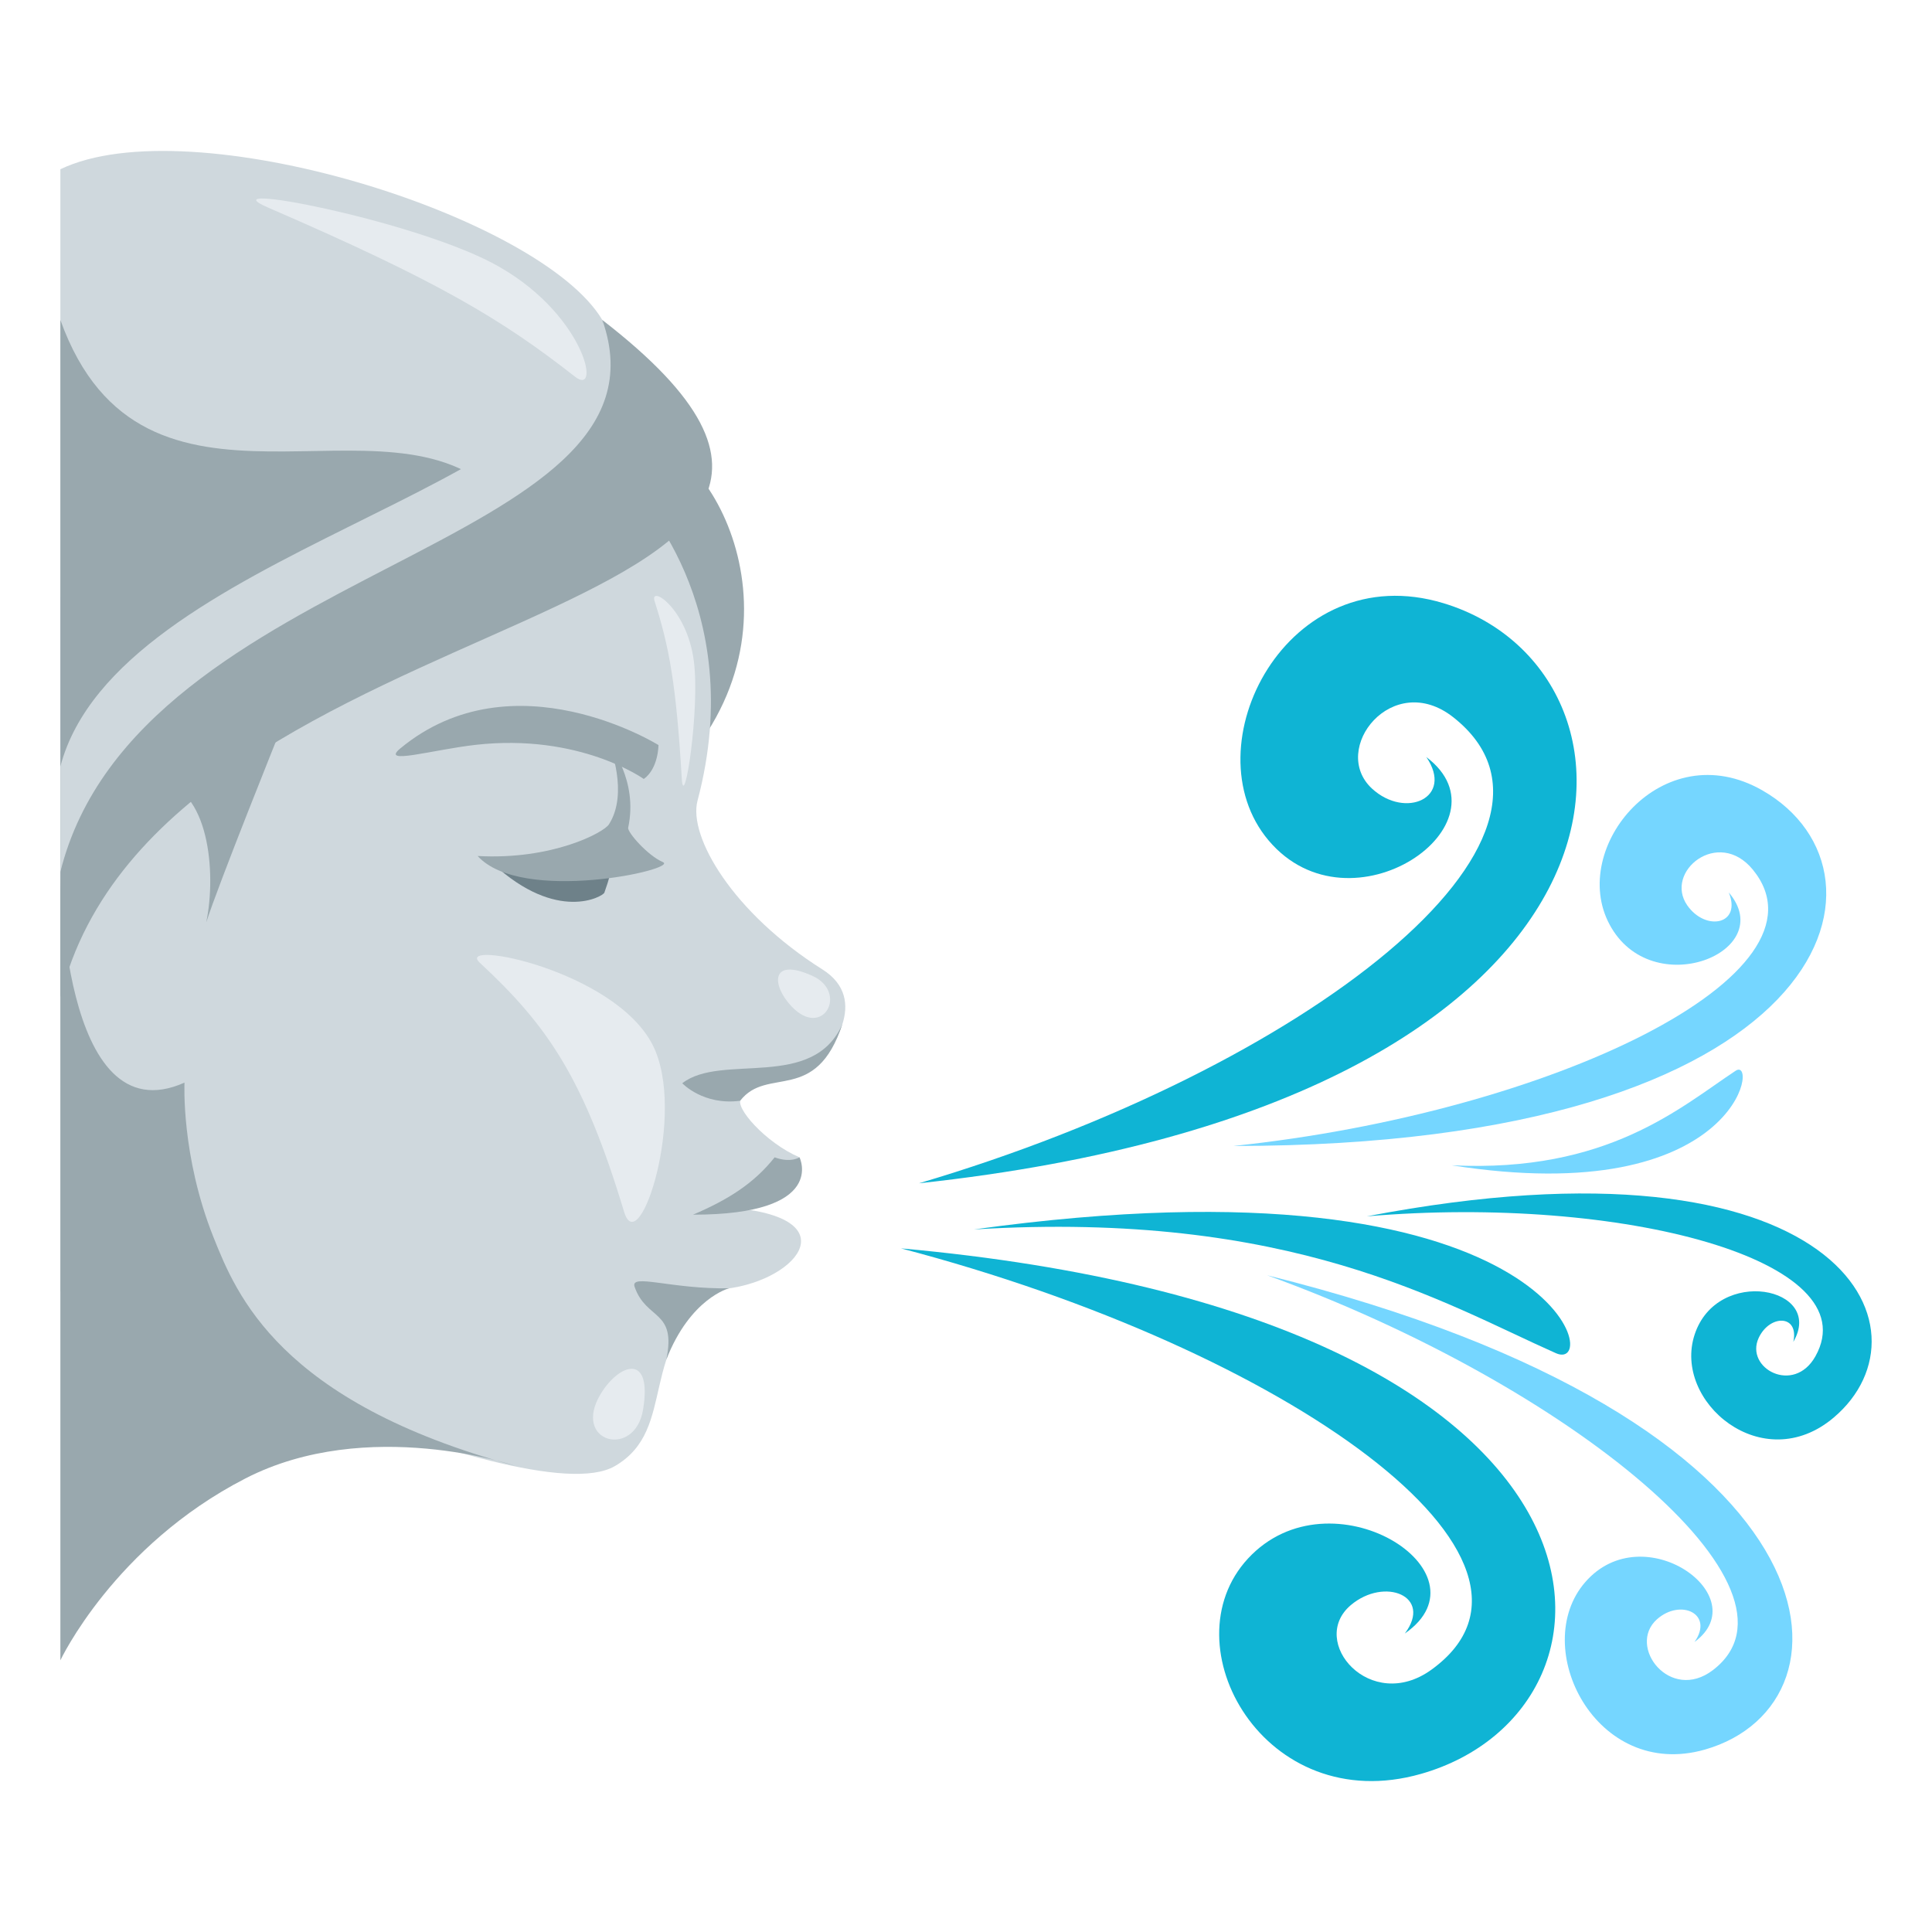 <svg xmlns="http://www.w3.org/2000/svg" width="64" height="64"><path fill="#99A8AE" d="M23.433 24.246c3.293-5.147-.945-10.899-2.875-9.441 0-.001-.004 6.235 2.875 9.441z"/><path fill="#CFD8DD" d="M20.967 16.268s3.867 3.745 2.139 10.258c-.312 1.183 1.168 3.716 4.14 5.589 1.581.998.288 2.761-.35 3.275-.566.455-1.595.171-2.347 1.012-.232.262.806 1.453 1.937 1.937-.306 1.177-2.157 1.679-2.157 1.679 3.86.361 1.978 2.522-.507 2.696-2.796 1.9-1.321 4.615-3.455 5.853C17.391 50.291 2 42.776 2 42.776V19.801l18.967-3.533z"/><path fill="#99A8AE" d="M7.071 40.983c-1.078-2.704-.959-5.12-.959-5.12C2 37.7 2 28.807 2 28.807V55s1.779-3.79 6.134-6.027c4.042-2.075 8.935-.415 8.935-.415-7.822-2.116-9.242-5.684-9.998-7.575zm17.082 1.693c-1.908.035-3.285-.505-3.131-.049.387 1.119 1.397.75 1.05 2.413.796-2.042 2.081-2.364 2.081-2.364zM9.266 24.246l-4.01 1.634c1.659.214 1.923 3.014 1.575 4.678.407-1.274 2.435-6.312 2.435-6.312zm15.253 12.218c.898-1.163 2.508.139 3.389-2.547-.97 2.229-4.007.953-5.307 1.967 0 0 .696.743 1.918.58z"/><path fill="#6E8189" d="M16.332 28.611c2.127 1.967 3.644 1.081 3.688.96.657-1.836-.301-.328-3.688-.96z"/><path fill="#99A8AE" d="M26.485 38.338s-.291.196-.824 0c-.697.879-1.56 1.41-2.703 1.9 4.47 0 3.527-1.9 3.527-1.9z"/><path fill="#CFD8DD" d="M19.953 10.6C23.833 16.407 3.271 25.879 2 25.879V5.606C6.321 3.539 17.903 7.147 19.953 10.6z"/><path fill="#99A8AE" d="M16.532 16.441L2 25.879V10.6c2.744 7.639 10.848 2.026 14.532 5.841z"/><path fill="#99A8AE" d="M19.953 10.6C33.437 21.021 5.329 19.392 2 33.042v-7.654C4.104 18.591 20.084 16.58 19.953 10.6z"/><path fill="#CFD8DD" d="M19.953 10.6C22.652 18.239 4.557 18.626 2 28.88v-3.492c1.891-7.149 17.647-9.12 17.953-14.788z"/><path fill="#99A8AE" d="M13.261 24.792c3.751-3.101 8.552-.111 8.552-.111s0 .776-.487 1.124c0 0-2.119-1.523-5.579-1.13-1.404.159-3.168.681-2.486.117z"/><path fill="#99A8AE" d="M20.171 27.309c.663-1.034.023-2.613.023-2.613s.953 1.149.615 2.723c-.033.145.646.924 1.15 1.139.55.239-4.689 1.401-6.136-.202 2.461.137 4.173-.772 4.348-1.047z"/><path fill="#E6EBEF" d="M21.621 34.617c-1.264-2.485-6.564-3.505-5.731-2.729 2.25 2.087 3.447 3.823 4.784 8.255.499 1.654 2.087-3.281.947-5.526zm1.364-12.715c-.228-1.763-1.479-2.541-1.3-1.985.479 1.497.714 2.732.9 5.872.07 1.17.606-2.289.4-3.887zM16.272 8.693c3.08 1.603 3.676 4.489 2.775 3.785-2.422-1.899-4.53-3.164-10.16-5.599-2.098-.906 4.595.37 7.385 1.814zm9.947 24.643c-.654-.688-.715-1.643.688-1.012 1.206.542.36 2.117-.688 1.012zm-6.316 12.832c.612-1.004 1.718-1.37 1.398.534-.272 1.635-2.381 1.082-1.398-.534z"/><path fill="#0FB4D4" d="M47.249 25.078c.92 1.349-.688 2.067-1.799 1.046-1.414-1.308.68-3.951 2.693-2.363 4.983 3.928-4.871 11.647-17.703 15.437C55.314 36.51 55.397 22.28 47.821 19.983c-5.173-1.569-8.432 4.743-5.795 7.86 2.721 3.216 8.137-.565 5.223-2.765z"/><path fill="#75D6FF" d="M57.268 29.564c.435 1.064-.764 1.3-1.374.429-.779-1.115 1.023-2.585 2.17-1.186 2.84 3.466-6.694 8.053-17.208 9.155 19.857 0 22.362-9.014 17.522-11.781-3.303-1.888-6.418 1.899-5.061 4.441 1.397 2.623 5.624.904 3.951-1.058z"/><path fill="#0FB4D4" d="M46.537 54.112c.931-1.24-.673-1.883-1.789-.941-1.423 1.205.651 3.603 2.674 2.137 5.008-3.63-4.78-10.599-17.576-13.954 24.837 2.25 24.815 15.247 17.227 17.408-5.181 1.476-8.391-4.264-5.731-7.134 2.74-2.96 8.124.449 5.195 2.484z"/><path fill="#75D6FF" d="M56.132 54.394c.655-.932-.46-1.451-1.245-.751-.999.897.438 2.765 1.856 1.681 3.516-2.688-4.773-9.461-14.767-13.079 19.327 4.808 19.813 14.19 14.505 15.711-3.624 1.038-5.836-3.402-3.966-5.548 1.929-2.216 5.671.48 3.617 1.986z"/><path fill="#0FB4D4" d="M59.406 44.451c.199-.91-.781-.914-1.147-.132-.466 1.002 1.162 1.893 1.88.609 1.777-3.175-6.394-5.358-14.863-4.635 15.717-3.014 18.924 3.741 15.469 6.665-2.358 1.997-5.337-.527-4.609-2.746.749-2.287 4.328-1.569 3.27.239z"/><path fill="#0FB4D4" d="M32.262 40.727c10.526-.645 15.534 2.437 19.281 4.1 1.6.707.021-6.777-19.281-4.1z"/><path fill="#75D6FF" d="M57.496 35.47c-1.818 1.199-4.237 3.389-9.406 3.132 9.492 1.492 10.182-3.644 9.406-3.132z"/></svg>